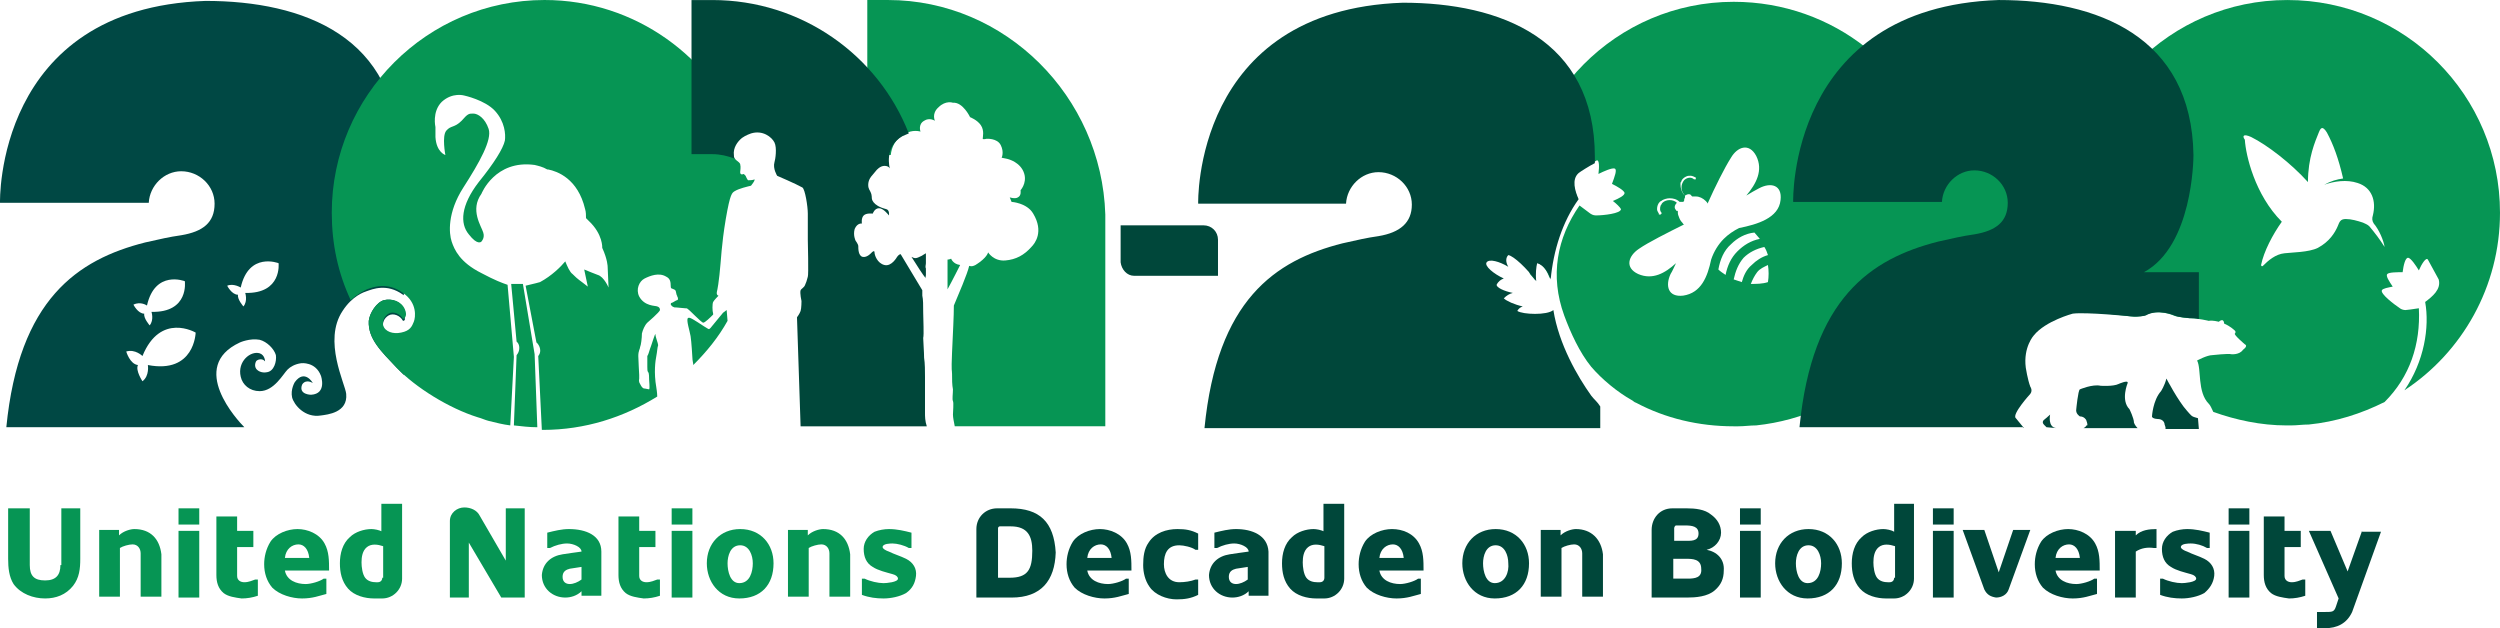 <?xml version="1.0" encoding="utf-8"?>
<!-- Generator: Adobe Illustrator 17.0.0, SVG Export Plug-In . SVG Version: 6.00 Build 0)  -->
<!DOCTYPE svg PUBLIC "-//W3C//DTD SVG 1.1//EN" "http://www.w3.org/Graphics/SVG/1.1/DTD/svg11.dtd">
<svg version="1.1" id="Layer_1" xmlns="http://www.w3.org/2000/svg" xmlns:xlink="http://www.w3.org/1999/xlink" x="0px" y="0px"
	 width="390px" height="98px" viewBox="103.721 -35.453 390 98" enable-background="new 103.721 -35.453 390 98"
	 xml:space="preserve">
<g>
	<path fill="#069554" d="M422.696-10.003h-16.314c-3.517-14.482-16.596-25.168-32.207-25.168c-18.284,0-33.05,14.904-33.05,33.181
		c0,3.234,0.422,6.327,1.265,9.279c0.282,0.282,0.563,0.703,0.844,0.984c-0.14-1.125,0-2.249,0.14-2.812
		c0.985,0.282,1.688,1.265,2.11,2.531c0.422-4.499,1.828-8.999,4.36-12.513c-0.562-1.265-1.125-3.093,0-4.078
		c0.14-0.14,2.953-1.827,2.953-1.827c0.422-0.14,0.422,0.984,0.282,2.109c0.844-0.422,2.11-0.984,2.532-0.844
		c0.422,0.14,0,1.265-0.422,2.39c0.844,0.422,1.828,0.984,1.969,1.406c0,0.422-0.844,0.844-1.828,1.265
		c0.563,0.422,1.125,0.984,1.265,1.265c0,0.703-2.813,0.984-3.797,0.984c-0.282,0-0.562,0-0.985-0.282
		c-0.14-0.14-0.985-0.703-1.688-1.265c-3.517,5.061-4.642,10.966-2.39,17.153c0.985,2.671,2.39,5.765,4.219,8.014
		c1.688,1.969,4.079,3.936,6.329,5.203c0.282,0.14,0.282,0.282,0.703,0.422c4.5,2.39,9.704,3.656,15.189,3.656
		c0.14,0,0.14,0,0.282,0l0,0c0.14,0,0.282,0,0.422,0c0.985,0,1.828-0.14,2.813-0.14c14.627-1.547,26.441-12.513,29.113-26.713
		h15.892L422.696-10.003L422.696-10.003z M371.785,6.588c0.282-1.547,0.844-2.952,1.969-3.936c0.985-0.984,2.25-1.687,3.657-1.827
		c0.282,0.282,0.563,0.703,0.844,0.984c-1.407,0.282-2.532,0.984-3.517,1.969s-1.547,2.249-1.828,3.656
		C372.488,7.151,372.065,6.869,371.785,6.588 M375.441,8.557c-0.422-0.14-0.844-0.282-1.265-0.422
		c0.282-1.265,0.703-2.39,1.547-3.374c0.844-0.844,1.969-1.406,3.235-1.687c0.282,0.422,0.422,0.844,0.563,1.265
		c-0.985,0.282-1.828,0.844-2.532,1.547C376.144,6.588,375.722,7.573,375.441,8.557 M379.52,8.557
		c-0.844,0.282-1.828,0.282-2.672,0.282c0.282-0.703,0.563-1.265,0.985-1.827s1.125-0.844,1.688-1.125
		C379.66,6.729,379.66,7.713,379.52,8.557 M375.019,0.121c-0.844,0.422-1.688,0.984-2.39,1.687
		c-0.844,0.844-1.547,1.969-1.969,3.234c-0.562,2.671-1.547,5.203-4.36,5.623c-2.39,0.282-2.813-1.547-1.969-3.374
		c0.282-0.422,0.563-1.125,0.844-1.687c-1.688,1.547-3.657,2.671-5.907,1.687c-2.11-0.984-1.547-2.812,0.14-3.936
		c1.407-0.984,4.5-2.531,7.032-3.796c-0.14,0-0.14-0.14-0.282-0.282c-0.282-0.282-0.422-0.562-0.562-0.984
		c-0.14-0.282-0.14-0.562-0.14-0.844c-0.14,0-0.282,0-0.282-0.14c-0.282-0.282-0.282-0.703,0.14-1.125l0,0l0,0l0,0
		c-0.282-0.282-0.703-0.422-1.125-0.422c-0.422,0-0.844,0.14-1.125,0.422c-0.14,0.14-0.14,0.282-0.282,0.422
		c-0.14,0.422-0.14,0.844,0.14,1.125v0.14c0,0,0,0-0.14,0.14c0,0,0,0-0.14,0c0,0,0,0-0.14,0l0,0l0,0c0,0,0,0,0-0.14l0,0l0,0
		c-0.14-0.282-0.282-0.422-0.282-0.703c0-0.422,0.14-0.844,0.422-1.125c0.14-0.14,0.282-0.14,0.422-0.282
		c0.282-0.14,0.703-0.282,1.125-0.282c0.563,0,1.125,0.14,1.547,0.562h0.14l0,0c0.14,0,0.282,0,0.422,0l0.14-0.14
		c0-0.14,0-0.282,0.14-0.562v-0.14c0,0,0,0,0-0.14l-0.14-0.14c0,0,0,0-0.14-0.14c-0.282-0.422-0.422-0.984-0.422-1.406l0,0
		c0-0.14,0-0.282,0-0.282c0-0.14,0.14-0.14,0.14-0.282l0,0c0-0.14,0.14-0.14,0.14-0.282l0,0l0,0c0.14-0.14,0.282-0.282,0.563-0.422
		c0.282-0.14,0.422-0.14,0.703-0.14c0.281,0,0.563,0.14,0.844,0.282l0,0c0,0,0,0,0,0.14c0,0,0,0,0,0.14l0,0c0,0,0,0-0.14,0h-0.14
		c-0.422-0.422-1.125-0.282-1.547,0.14c-0.562,0.703-0.562,1.687,0.14,2.39c0.422-0.282,0.844-0.282,0.985,0l0.14,0.14
		c0.14,0,0.422,0,0.562,0c0.563,0,1.125,0.282,1.547,0.703c0.14,0.14,0.282,0.282,0.282,0.422c1.125-2.531,2.672-5.623,3.657-7.17
		c0.985-1.687,2.813-2.39,3.938-0.282c1.125,2.249,0,4.358-1.547,6.186c0.703-0.422,1.407-0.844,1.969-1.125
		c1.828-0.984,3.657-0.562,3.375,1.827C381.207-1.426,377.832-0.442,375.019,0.121"/>
	<path fill="#069554" d="M436.058,13.899c1.265,0.14,2.25-0.14,2.25-0.14c1.969-1.125,4.5,0,4.5,0
		c0.563,0.282,2.39,0.422,2.39,0.422c1.407,0,3.094,0.422,3.094,0.422c0.562-0.14,1.547,0.14,1.547,0.14
		c0.844-0.703,0.844,0.282,0.844,0.282c0.985,0.422,1.547,0.984,1.547,0.984c0.422,0.282,0.14,0.562,0.14,0.562
		c-0.282,0.14,1.547,1.687,1.547,1.687c0.562,0.282-0.282,0.844-0.282,0.844c-0.563,0.844-1.828,0.703-1.828,0.703
		c-0.422-0.14-2.953,0.14-2.953,0.14c-0.844,0-2.39,0.844-2.39,0.844c0.703,1.265,0,4.921,1.828,6.748
		c0.282,0.282,0.422,0.703,0.703,1.265c3.517,1.265,7.454,2.109,11.392,2.109c0.14,0,0.14,0,0.282,0l0,0c0.14,0,0.282,0,0.422,0
		c0.985,0,1.828-0.14,2.813-0.14c4.219-0.422,8.157-1.687,11.814-3.515c3.938-3.936,5.625-8.999,5.344-14.622
		c-0.844,0.14-1.969,0.282-2.11,0.282c-0.282,0-0.703-0.14-0.844-0.282c-0.844-0.562-3.094-2.249-2.813-2.812
		c0.14-0.282,0.985-0.422,1.688-0.562c-0.563-0.844-1.125-1.687-0.844-1.969c0.282-0.282,1.547-0.282,2.39-0.282
		c0.14-1.125,0.422-2.249,0.844-2.249s1.265,1.265,1.688,1.969c0.422-0.984,1.125-2.109,1.407-1.687c0,0,1.547,2.812,1.688,3.093
		c0.422,1.547-0.985,2.671-2.11,3.515c0.703,3.936-0.14,9.279-3.235,13.779c9.001-5.905,14.908-16.169,14.908-27.698
		c0-18.278-14.767-33.181-33.191-33.181c-18.283,0-33.05,14.904-33.05,33.181c0,5.623,1.407,10.966,3.797,15.607
		C433.666,13.618,436.058,13.899,436.058,13.899 M454.902-14.079c2.532,1.265,6.188,4.078,8.86,7.03
		c0-3.796,1.125-6.327,1.688-7.733c0.282-0.703,0.563-1.125,1.265,0c0.985,1.827,1.828,4.078,2.532,7.17
		c-0.985,0.14-1.969,0.422-2.953,0.984c1.547-0.562,3.517-0.844,5.204-0.282c2.25,0.703,2.953,2.812,2.39,5.061
		c-0.14,0.422-0.14,0.844,0.14,1.265c0.844,0.984,1.547,2.671,1.688,3.656c-0.703-1.125-1.547-2.249-2.39-3.234
		c-0.282-0.282-0.703-0.422-0.985-0.562c-0.844-0.282-1.828-0.562-2.672-0.562s-0.985,0.422-1.265,1.125
		c-0.422,0.984-1.265,2.39-3.094,3.374c-1.407,0.703-4.079,0.703-5.204,0.844c-1.407,0.14-2.532,1.125-3.375,1.969
		c-0.14,0.14-0.282,0-0.282-0.14c0.422-2.109,1.828-4.781,3.235-6.748c-4.219-4.218-5.625-10.404-5.767-12.795
		C453.497-14.221,453.637-14.642,454.902-14.079"/>
	<path fill="#004844" d="M163.636,11.369c-1.125,0.282-2.25,1.969-2.39,3.234c-0.14,2.812,1.969,4.781,4.36,7.312
		c0.422,0.422,0.703,0.703,1.125,1.125v-6.468c-0.14,0-0.282,0.14-0.422,0.14c-1.265,0.282-2.532-0.14-2.813-1.125
		c-0.14-0.703,0.14-1.406,0.844-1.827c0.703-0.422,1.828,0,2.25,0.844c0,0,0.14,0,0.282-0.14v-1.406
		C166.308,11.509,164.761,11.087,163.636,11.369 M158.151,7.151c7.595-4.078,7.735-17.575,7.735-18.278
		c0-18.559-14.767-24.183-30.097-24.183c-32.91,1.125-32.066,31.494-32.066,31.494h23.206c0.14-2.671,2.39-4.921,5.063-4.921
		c2.813,0,5.204,2.249,5.204,5.061c0,2.952-1.828,4.358-5.204,4.921c-1.969,0.282-3.094,0.562-5.625,1.125
		c-10.549,2.671-19.689,8.857-21.659,28.822h37.129c-0.985-0.984-8.86-9.42-0.703-13.216c0,0,1.547-0.703,3.094-0.422
		c1.125,0.282,2.25,1.406,2.532,2.39c0.14,0.984-0.282,2.531-1.407,2.671c-0.703,0.14-1.265-0.14-1.407-0.282
		c-0.422-0.282-0.563-0.844-0.282-1.406c0.14-0.282,0.985-0.562,1.407,0c0,0,0-0.984-0.844-1.265
		c-1.407-0.422-3.517,1.265-2.953,3.656c0.282,1.265,1.407,2.249,2.953,2.249c2.25,0,3.657-2.671,4.36-3.374
		c0.422-0.422,1.125-0.844,2.11-0.984c0,0,2.25-0.282,3.094,1.969c0,0,0.985,2.812-1.547,2.952c0,0-1.969,0-1.407-1.547
		c0,0,0.422-0.984,1.688-0.282c0,0-1.265-2.249-2.813-0.14c0,0-0.703,1.125-0.422,2.39c0.282,1.125,1.969,3.234,4.5,2.812
		c0.985-0.14,4.219-0.422,3.938-3.374c-0.14-1.547-3.657-8.295-0.563-12.935c1.547-2.39,3.375-2.952,3.797-3.093
		c0.844-0.282,3.094-1.265,5.625,0.562c0.14,0,0.14,0.14,0.14,0.14V7.288h-8.579V7.151H158.151z M126.648,12.212
		c1.265-5.623,5.907-3.796,5.907-3.796s0.703,4.921-5.204,4.781c0,0,0.422,1.265-0.282,2.109c0,0-0.985-1.125-0.844-1.827l0,0
		c-0.985,0-1.688-1.406-1.688-1.406C125.663,11.509,126.648,12.212,126.648,12.212 M126.788,21.491c0,0,0.282,1.687-0.844,2.531
		c0,0-1.125-1.687-0.703-2.531l0,0c-1.265-0.14-1.828-2.109-1.828-2.109c1.407-0.422,2.532,0.703,2.532,0.703
		c2.813-6.89,8.297-3.656,8.297-3.656S134.102,22.898,126.788,21.491 M141.977,10.244c0,0,0.422,1.265-0.282,2.109
		c0,0-0.985-1.125-0.844-1.827l0,0c-0.985,0-1.688-1.406-1.688-1.406c0.985-0.422,2.11,0.282,2.11,0.282
		c1.265-5.623,5.907-3.796,5.907-3.796S147.744,10.384,141.977,10.244"/>
	<path fill="#069554" d="M221.439-7.472c-0.282,0.14-0.844,0.14-0.985,0.14s-0.422-0.703-0.422-0.703l-0.282-0.282
		c0,0-0.563,0.282-0.563-0.282c0-0.282,0.14-0.703,0-1.265c-0.14-0.422-0.985-0.562-1.125-1.547
		c-0.14-1.125,0.563-2.109,1.265-2.671c0.14,0,0.14-0.14,0.282-0.14c-4.782-12.232-16.736-21.23-30.941-21.23
		c-18.283,0-33.191,14.904-33.191,33.181c0,4.921,0.985,9.42,2.953,13.638c1.265-1.125,2.25-1.547,2.532-1.687
		c0.844-0.282,3.094-1.265,5.625,0.562c2.25,1.547,1.969,3.796,1.688,4.499c-0.282,0.703-0.563,1.406-1.969,1.687
		c-1.265,0.282-2.532-0.14-2.813-1.125c-0.14-0.703,0.14-1.406,0.844-1.827c0.703-0.422,1.828,0,2.25,0.844
		c0,0,0.844-0.282,0.282-1.547s-1.969-1.687-3.235-1.406c-1.125,0.282-2.25,1.969-2.39,3.234c-0.14,2.812,1.969,4.781,4.36,7.312
		c2.953,3.093,8.157,6.327,12.657,7.733c0.563,0.14,1.125,0.422,1.688,0.562c1.125,0.282,2.25,0.562,3.375,0.703l0.563-10.686
		l-0.985-11.248c-0.844-0.282-1.969-0.703-4.079-1.827c-3.375-1.687-4.219-3.656-4.642-4.921c-0.422-1.265-0.703-4.499,1.828-8.436
		c2.532-3.936,4.5-7.452,3.938-9.139c-0.563-1.687-1.688-2.39-2.39-2.39c-0.703,0-0.844,0-1.828,1.125
		c-1.125,1.125-1.688,0.703-2.39,1.547s-0.14,3.796-0.14,3.796s-1.407-0.422-1.547-2.812c0-0.844,0-1.547,0-1.547
		s-0.563-2.39,0.985-3.936c1.688-1.547,3.517-0.984,3.517-0.984s3.235,0.703,4.782,2.39c1.547,1.687,1.688,3.656,1.547,4.64
		c-0.282,1.265-1.688,3.515-4.079,6.468c-2.813,3.656-2.953,6.468-1.547,8.155c1.407,1.827,1.969,1.125,1.969,1.125
		s0.563-0.562,0.282-1.406c-0.282-0.984-2.11-3.515-0.282-6.046c0,0,2.11-5.343,8.297-4.499c0.563,0.14,1.265,0.282,1.969,0.703
		h0.14c1.407,0.282,4.642,1.406,5.767,6.186c0.14,0.422,0.14,0.984,0.14,1.406c0.14,0.14,0.282,0.282,0.422,0.422
		c2.25,2.109,2.11,4.218,2.11,4.218c0.844,1.827,0.844,2.952,0.844,2.952l0.14,3.234c0,0-0.703-1.687-1.688-1.969
		c-0.422-0.14-1.407-0.562-2.11-0.844c0.282,1.265,0.563,2.671,0.563,2.671c-1.407-1.125-1.407-0.984-2.39-1.969
		c-0.422-0.282-0.844-1.265-1.125-1.969c-0.703,0.844-2.11,2.249-3.938,3.234c0,0-0.985,0.282-2.25,0.562l1.688,8.857
		c0,0,0.422,0.282,0.563,0.984s-0.282,1.125-0.282,1.125l0.563,11.529h0.14c6.61,0,12.657-1.969,17.861-5.203
		c0-0.562-0.14-1.406-0.14-1.406c-0.422-2.39-0.14-4.218,0-4.921c0.14-0.703,0.14-1.265,0.282-1.687
		c0-0.282-0.422-1.265-0.422-1.687s-0.703,1.969-0.844,2.249c-0.14,0.422-0.282,0.984-0.422,1.125c0,0.282,0,1.265,0,1.687
		c0,0.422,0,0.703,0.14,0.844c0.14,0.14,0.14,0.844,0.14,1.125s0.14,1.406,0,1.547c-0.14,0-0.563-0.14-0.844-0.14
		c-0.282-0.14-0.422-0.422-0.563-0.703c-0.282-0.422-0.14-0.703-0.14-0.844c0-0.14,0-0.282,0-0.562s-0.14-2.249-0.14-2.952
		c0-0.844,0.282-1.125,0.282-1.406c0.14-0.282,0.282-1.406,0.282-2.109c0.14-0.562,0.422-1.265,0.844-1.687
		c0,0,1.969-1.687,1.969-1.969c0-0.14,0-0.422-0.422-0.562c-0.282-0.14-1.969,0-2.813-1.547c-0.563-1.125,0-2.39,0.844-2.812
		c0.844-0.422,2.25-0.984,3.375-0.282c0.563,0.282,0.703,0.703,0.703,1.547c0,0,0,0.282,0.14,0.282
		c0.282,0.14,0.422,0.14,0.563,0.282c0.14,0.14,0.14,0.703,0.282,0.844c0,0.14,0.14,0.282,0.14,0.422s0,0.282-0.14,0.282
		c-0.14,0-0.703,0.422-0.844,0.422s-0.14,0.14-0.14,0.282c0.14,0.14,0.14,0.282,0.563,0.422c0.422,0,1.407,0.14,1.688,0.14
		c0.282,0,0.282,0,0.422,0.14c0.14,0,2.11,2.109,2.39,2.109c0.282,0,1.125-0.844,1.547-1.265c0,0,0,0,0-0.14
		c-0.14-0.422-0.14-1.547,0-1.827c0.14-0.282,0.844-0.984,0.844-0.984s-0.282,0-0.282-0.422c0-0.282,0.14-0.282,0.422-2.812
		c0.282-2.531,0.282-4.499,0.985-8.717c0.703-4.078,0.985-4.078,1.407-4.358c0.703-0.422,1.969-0.703,2.532-0.844
		C221.439-7.191,221.439-7.331,221.439-7.472"/>
	<path fill="#069554" d="M185.294,8.838c-0.282,0-0.563,0-0.985,0c-0.282,0-0.563,0-0.844,0l0.844,8.999
		c0,0,0.422,0.282,0.422,0.984s-0.422,1.125-0.422,1.125l-0.422,10.966c1.265,0.14,2.39,0.282,3.657,0.282l-0.422-11.388
		L185.294,8.838z"/>
	<path fill="#069554" d="M216.517,13.336c-0.14,0.14-1.828,2.249-1.969,2.39c-0.282,0.282-0.282,0.14-0.563,0
		c-0.282-0.14-2.11-1.406-2.532-1.547c0,0-0.282-0.14-0.422,0c-0.282,0.282,0.282,1.969,0.422,2.812
		c0.14,0.844,0.282,3.374,0.282,3.374c0,0.422,0.14,0.844,0.14,1.125c2.11-2.109,3.938-4.358,5.344-6.89l-0.14-1.687L216.517,13.336
		z"/>
	<path fill="#00473A" d="M351.954,26.272c-2.11-2.952-5.063-8.014-5.907-13.357c-0.985,0.844-4.782,0.703-5.625,0.14
		c0.14-0.282,0.422-0.562,0.844-0.703c-1.265-0.282-2.532-0.844-2.953-1.265c0.422-0.422,0.844-0.703,1.407-0.844
		c-1.407-0.282-2.532-0.844-2.532-1.265c0.282-0.562,0.703-0.844,1.125-0.984c-1.547-0.703-3.094-1.969-2.672-2.531
		s1.969-0.14,3.375,0.703c-0.422-0.703-0.422-1.406,0-1.827c0.844,0.14,2.953,2.109,4.36,4.078c-0.14-1.125,0-2.249,0.14-2.812
		c0.985,0.282,1.688,1.265,2.11,2.531c0.422-4.499,1.828-8.999,4.36-12.513c-0.562-1.265-1.125-3.093,0-4.078
		c0.14-0.14,1.688-1.125,2.532-1.547c0-0.562,0-0.984,0-0.984c0-18.418-14.767-24.043-29.956-24.043
		c-32.77,1.125-31.925,31.353-31.925,31.353h23.065c0.14-2.671,2.39-4.921,5.063-4.921c2.813,0,5.204,2.249,5.204,5.061
		s-1.828,4.358-5.204,4.921c-1.969,0.282-3.094,0.562-5.625,1.125c-10.549,2.671-19.549,8.857-21.518,28.822h26.581h35.16v-3.374
		C352.939,27.256,352.376,26.834,351.954,26.272"/>
	<path fill="#00473A" d="M424.524,31.334c-1.407-0.14-0.985-2.109-0.985-2.109c-0.282,0.282-0.985,0.844-0.985,0.844
		c-0.422,0.422,0.14,0.844,0.14,0.844c0.14,0.14,0.282,0.282,0.282,0.282L424.524,31.334L424.524,31.334"/>
	<path fill="#00473A" d="M419.462,31.334c-0.703-0.844-1.265-1.547-1.265-1.547c-0.703-0.562,2.25-3.796,2.25-3.796
		c0.422-0.562,0-1.125,0-1.125c-0.422-1.125-0.703-2.952-0.703-2.952c-0.422-3.234,1.265-5.061,1.265-5.061
		c1.828-2.249,6.047-3.374,6.047-3.374c1.969-0.282,9.142,0.422,9.142,0.422c1.265,0.14,2.25-0.14,2.25-0.14
		c1.969-1.125,4.5,0,4.5,0c0.562,0.282,2.39,0.422,2.39,0.422c0.422,0,0.985,0,1.407,0.14v-0.282v-1.406v-2.249V7.714V7.011h-8.579
		c7.595-4.078,7.735-17.575,7.735-18.278c-0.282-18.559-15.049-24.183-30.378-24.183c-32.91,1.125-32.066,31.494-32.066,31.494
		h23.206c0.14-2.671,2.39-4.921,5.063-4.921c2.813,0,5.204,2.249,5.204,5.061c0,2.952-1.828,4.358-5.204,4.921
		c-1.969,0.282-3.094,0.562-5.625,1.125c-10.549,2.671-19.689,8.857-21.659,28.964h26.721l0,0h8.297v0.14H419.462z"/>
	<path fill="#00473A" d="M429.166,30.912c0,0.14-0.14,0.282-0.422,0.422h8.439c-0.422-0.422-0.562-0.844-0.562-0.844
		c0-0.703-0.703-2.109-0.703-2.109c-1.407-1.406-0.282-4.078-0.282-4.078c0.14-0.562-1.407,0.14-1.407,0.14
		c-0.844,0.422-2.813,0.282-2.813,0.282c-1.265-0.282-3.235,0.562-3.235,0.562c-0.282,0.14-0.563,3.093-0.563,3.093
		c-0.14,0.703,0.563,1.125,0.563,1.125c0.703,0,0.985,0.562,0.985,0.562C429.588,31.192,429.166,30.912,429.166,30.912"/>
	<path fill="#00473A" d="M446.605,29.787c-0.422-0.14-0.562-0.14-0.844-0.282c-0.282-0.14-0.562-0.562-0.844-0.844
		c-1.407-1.547-3.235-5.061-3.235-5.061c-0.282,1.125-0.844,1.969-0.844,1.969c-1.265,1.406-1.407,3.936-1.407,3.936
		c0,0.422,1.125,0.422,1.125,0.422c0.844,0.14,0.844,0.844,0.844,0.844l0.14,0.422c0,0.14,0,0.14,0,0.282h5.204L446.605,29.787
		L446.605,29.787"/>
	<path fill="#069554" d="M242.254-35.451h-3.235v24.183h3.235c0.14,0,0.282,0,0.422,0c0.14-1.125,0.563-2.39,2.11-3.234
		c1.265-0.844,2.532-0.422,2.532-0.422s-0.422-1.125,0.563-1.687c0.844-0.562,1.688,0,1.688,0s-0.563-1.125,0.563-2.109
		c1.125-1.125,2.25-0.703,2.25-0.703c1.547-0.14,2.672,2.249,2.672,2.249s1.125,0.422,1.688,1.265
		c0.563,0.844,0.282,1.827,0.282,2.109c0.14,0.14,0.563,0,0.563,0s1.688-0.14,2.25,0.984s0.14,1.969,0.14,1.969l0.703,0.14
		c0,0,1.688,0.282,2.532,1.687c0.985,1.687-0.14,3.093-0.282,3.234c0,0.14,0.14,0.844-0.422,1.125c-0.422,0.282-1.265,0-1.265,0
		l0.282,0.703c0,0,2.39,0.14,3.375,1.827c1.688,2.812,0.282,4.64-0.282,5.203c-1.125,1.265-2.39,1.969-4.079,2.109
		c-1.828,0.14-2.672-1.265-2.672-1.265s-0.14,0.844-1.969,1.969c-0.282,0.14-0.563,0.282-0.985,0.14
		c-0.282,1.265-1.688,4.499-2.39,6.186c0,1.687-0.14,4.078-0.282,7.312c-0.14,3.234,0,2.671,0,3.374c0,0.844,0,1.687,0.14,2.39
		c0,0.703-0.14,1.547,0,1.827c0.14,0.282,0,1.687,0,2.109s0.14,1.125,0.282,1.827h23.486V-1.99
		C275.586-20.407,260.538-35.451,242.254-35.451"/>
	<path fill="#069554" d="M252.099,4.901c0,0-0.282,0.14-0.563,0.14v4.64c0.703-1.265,1.969-3.796,1.969-3.796
		C252.381,5.744,252.099,4.901,252.099,4.901"/>
	<path fill="#00473A" d="M248.021,28.943c0-1.125,0-1.827,0-2.249V23.32c0-0.844,0-2.109-0.14-2.952c0-0.844-0.14-2.671-0.14-3.093
		c0.14-0.562,0-2.812,0-3.936c0-1.125,0-2.109-0.14-2.671c0-0.14,0-0.422,0-0.844c-0.844-1.406-2.11-3.515-3.375-5.623
		c-0.282,0-0.563,0.422-0.563,0.422s-0.844,1.547-1.969,1.265c-1.125-0.282-1.547-1.547-1.547-1.969s-0.422,0-0.422,0
		s-0.703,0.844-1.407,0.703s-0.703-1.265-0.703-1.687c0-0.282-0.422-0.844-0.422-0.844s-0.422-0.844-0.14-1.827
		c0.422-0.984,1.125-0.844,1.125-0.844s-0.14-0.844,0.282-1.265c0.422-0.422,1.407-0.282,1.407-0.282s0.282-0.844,0.985-0.844
		c0.703,0,1.547,1.125,1.547,1.125s0.14-0.844-0.422-0.984c-2.25-0.562-2.25-1.687-2.25-1.687s0-0.562-0.14-0.844
		c-0.14-0.422-0.422-0.562-0.422-1.265c0-0.844,0.563-1.406,0.563-1.406l0.703-0.844c0,0,0.563-0.703,1.265-0.703
		s0.844,0.422,0.844,0.422s-0.985-3.374,1.969-5.061c0.282-0.14,0.703-0.282,0.985-0.422c-4.782-12.232-16.736-20.809-30.66-20.809
		h-3.235v24.043h3.235c1.265,0,2.39,0.282,3.515,0.703c-0.14-0.14-0.14-0.422-0.14-0.562c-0.14-1.125,0.563-2.109,1.265-2.671
		c0.563-0.422,1.407-0.703,1.407-0.703c1.828-0.562,3.235,0.562,3.657,1.406s0.14,2.671,0,3.093
		c-0.282,0.984,0.422,2.109,0.422,2.109s2.953,1.265,3.938,1.827c0.422,0.282,0.844,2.952,0.844,4.078c0,0.844,0,3.656,0,4.078
		c0,0.282,0.14,5.483,0,5.765c-0.14,0.562-0.282,0.984-0.422,1.265c-0.14,0.422-0.563,0.562-0.703,0.844
		c-0.14,0.422,0.14,1.687,0.14,1.687s0,1.125-0.14,1.547c-0.14,0.422-0.563,0.984-0.563,0.984l0.563,17.013h19.689
		C248.021,30.209,248.021,29.505,248.021,28.943"/>
	<path fill="#00473A" d="M248.161,7.431V6.587v-0.14c-0.14-0.282,0-0.562,0-0.844V4.056c-0.282,0.14-0.422,0.282-0.703,0.422
		c-0.844,0.422-0.985,0.422-1.547,0.14c0.985,1.547,1.688,2.671,2.25,3.374C248.021,7.853,248.161,7.713,248.161,7.431"/>
	<path fill="#00473A" d="M291.478-0.301h-4.079h-5.063h-3.797v5.765l0,0c0.14,1.125,0.985,2.109,2.11,2.109l0,0h0.14h9.142h3.797
		V1.949C293.729,0.683,292.744-0.301,291.478-0.301"/>
	<path fill="#069554" d="M113.146,52.704c0,1.547-0.703,2.39-2.39,2.39c-1.688,0-2.39-0.703-2.39-2.39v-8.857h-3.375v7.874
		c0,1.406,0.14,2.812,0.844,3.936c1.125,1.547,3.094,2.249,4.922,2.249c1.688,0,3.235-0.562,4.36-1.969
		c0.985-1.265,1.125-2.671,1.125-4.218v-7.874h-2.953v8.857h-0.143V52.704z"/>
	<path fill="#069554" d="M124.678,47.081c-0.563,0-1.688,0.282-2.39,0.984v-0.844h-3.094v10.404h3.235v-7.592
		c0.422-0.282,1.407-0.562,1.969-0.562c0.844,0,1.265,0.703,1.265,1.406v6.748h3.235v-6.608
		C128.617,48.627,127.21,47.081,124.678,47.081"/>
	<rect x="131.57" y="43.847" fill="#069554" width="3.235" height="2.531"/>
	<rect x="131.57" y="47.361" fill="#069554" width="3.235" height="10.404"/>
	<path fill="#069554" d="M141.837,55.376c-0.563,0-1.125-0.282-1.125-0.984v-4.499h2.532v-2.531h-2.532v-2.249h-3.235v2.249v2.531
		v4.358c0,1.125,0.282,2.109,1.125,2.812c0.703,0.562,1.828,0.703,2.813,0.844c0.844,0,1.688-0.14,2.532-0.422v-2.531h-0.422
		C143.102,55.095,142.54,55.376,141.837,55.376"/>
	<path fill="#069554" d="M150.134,47.081c-1.547,0-3.375,0.703-4.219,1.969c-0.703,1.125-0.985,2.39-0.985,3.515
		c0,1.406,0.422,2.671,1.265,3.656c1.125,1.125,3.094,1.687,4.642,1.687c1.688,0,2.672-0.422,3.797-0.703v-2.39h-0.422
		c-0.563,0.422-1.969,0.844-2.813,0.844c-1.407,0-2.953-0.562-3.235-2.109h6.892c0-1.547,0-2.952-0.703-4.218
		C153.51,47.783,151.681,47.081,150.134,47.081 M148.166,51.58c0.14-1.406,1.125-2.109,2.11-2.109c0.844,0,1.547,0.703,1.688,2.109
		H148.166z"/>
	<path fill="#069554" d="M163.355,47.503c-0.422-0.282-1.265-0.422-1.688-0.422c-1.125,0-2.532,0.422-3.375,1.265
		c-1.125,0.984-1.547,2.531-1.547,4.078c0,1.406,0.282,2.812,1.265,3.936c0.984,1.125,2.672,1.547,4.079,1.547h1.265
		c1.688,0,3.094-1.406,3.094-3.093v-11.67h-3.235v4.358h0.14V47.503z M163.355,54.673c0,0.422-0.282,0.703-0.703,0.703h-0.282
		c-0.563,0-1.265-0.14-1.688-0.703c-0.422-0.562-0.563-1.687-0.563-2.39c0-0.844,0.14-1.827,0.844-2.39
		c0.703-0.562,1.688-0.422,2.532-0.14v4.921h-0.141V54.673z"/>
	<path fill="#069554" d="M182.623,52.002l-4.079-7.03c-0.422-0.844-1.407-1.265-2.39-1.265c-1.125,0-2.25,0.844-2.25,2.109v11.951
		h2.953V49.19l5.063,8.577h3.657v-13.92h-2.953L182.623,52.002L182.623,52.002z"/>
	<path fill="#069554" d="M192.468,47.081c-1.125,0-2.25,0.282-3.375,0.562v2.39h0.422c0.844-0.422,1.828-0.703,2.672-0.703
		c0.985,0,2.25,0.562,2.25,1.265c-0.985,0.14-2.11,0.282-2.953,0.422c-1.828,0.282-3.094,1.406-3.235,3.234
		c0,2.109,1.688,3.515,3.657,3.515c0.844,0,1.828-0.282,2.532-0.984v0.703h3.094v-6.89C197.53,48.065,195.14,47.081,192.468,47.081
		 M194.436,54.954c-0.563,0.422-1.265,0.703-1.828,0.703s-1.125-0.282-1.125-1.125c0-0.844,0.563-1.125,1.125-1.265l1.828-0.282
		V54.954z"/>
	<path fill="#069554" d="M204.562,55.376c-0.563,0-1.125-0.282-1.125-0.984v-4.499h2.532v-2.531h-2.532v-2.249h-3.235v2.249v2.531
		v4.358c0,1.125,0.282,2.109,1.125,2.812c0.703,0.562,1.828,0.703,2.813,0.844c0.844,0,1.688-0.14,2.532-0.422v-2.531h-0.422
		C205.828,55.095,205.265,55.376,204.562,55.376"/>
	<rect x="208.5" y="47.361" fill="#069554" width="3.235" height="10.404"/>
	<rect x="208.5" y="43.847" fill="#069554" width="3.235" height="2.531"/>
	<path fill="#069554" d="M219.189,47.081c-3.094,0-5.204,2.249-5.204,5.343c0,2.812,1.828,5.483,5.063,5.483
		c3.375,0,5.344-2.109,5.344-5.483C224.393,49.47,222.424,47.081,219.189,47.081 M219.049,55.516c-1.407,0-1.828-1.827-1.828-3.093
		c0-1.125,0.422-2.812,1.969-2.812c1.407,0,1.969,1.547,1.969,2.812C221.158,53.689,220.736,55.516,219.049,55.516"/>
	<path fill="#069554" d="M232.128,47.081c-0.563,0-1.688,0.282-2.39,0.984v-0.844h-3.094v10.404h3.235v-7.592
		c0.422-0.282,1.407-0.562,1.969-0.562c0.844,0,1.265,0.703,1.265,1.406v6.748h3.235v-6.608
		C236.066,48.627,234.66,47.081,232.128,47.081"/>
	<path fill="#00473A" d="M349.562,47.081c-0.562,0-1.688,0.282-2.39,0.984v-0.844h-3.094v10.404h3.235v-7.592
		c0.422-0.282,1.407-0.562,1.969-0.562c0.844,0,1.265,0.703,1.265,1.406v6.748h3.235v-6.608
		C353.501,48.627,351.954,47.081,349.562,47.081"/>
	<path fill="#069554" d="M245.067,51.72c-0.844-0.422-1.828-0.703-2.672-1.125c-0.422-0.14-0.985-0.422-0.985-0.703
		c0-0.562,1.265-0.562,1.547-0.562c0.703,0,1.828,0.282,2.532,0.703h0.422v-2.39c-1.125-0.282-2.25-0.562-3.517-0.562
		c-0.703,0-1.547,0.14-2.25,0.422c-0.985,0.562-1.688,1.547-1.688,2.671c0,1.265,0.422,2.249,1.407,2.812
		c0.844,0.562,2.11,0.844,3.094,1.125c0.563,0.14,0.844,0.422,0.844,0.703c0,0.562-1.828,0.703-2.25,0.703
		c-0.844,0-2.11-0.282-2.953-0.703h-0.422v2.531c1.125,0.422,2.25,0.562,3.375,0.562c1.125,0,2.532-0.282,3.517-0.844
		c0.985-0.703,1.407-1.547,1.547-2.671C246.754,53.267,246.192,52.282,245.067,51.72"/>
	<path fill="#00473A" d="M261.381,43.847h-2.11c-1.828,0-3.235,1.406-3.235,3.234v10.686h5.485c4.642,0,6.75-2.671,6.892-7.03
		C268.132,45.956,265.882,43.847,261.381,43.847 M261.241,54.673h-1.828V46.94c0-0.14,0.14-0.282,0.282-0.282h1.688
		c2.672,0,3.375,1.547,3.375,3.796C264.757,53.408,264.053,54.673,261.241,54.673"/>
	<path fill="#00473A" d="M275.305,47.081c-1.547,0-3.375,0.703-4.219,1.969c-0.703,1.125-0.985,2.39-0.985,3.515
		c0,1.406,0.422,2.671,1.265,3.656c1.125,1.125,3.094,1.687,4.642,1.687c1.688,0,2.672-0.422,3.797-0.703v-2.39h-0.422
		c-0.563,0.422-1.969,0.844-2.813,0.844c-1.407,0-2.953-0.562-3.235-2.109h6.892c0-1.547,0-2.952-0.703-4.218
		C278.68,47.783,276.852,47.081,275.305,47.081 M273.335,51.58c0.14-1.406,1.125-2.109,2.11-2.109c0.844,0,1.547,0.703,1.688,2.109
		H273.335z"/>
	<path fill="#00473A" d="M287.681,55.376c-1.688,0-2.39-1.406-2.39-2.812c0-1.687,0.563-2.952,2.39-2.952
		c0.703,0,1.969,0.282,2.532,0.703h0.422v-2.531c-1.125-0.562-1.969-0.703-3.235-0.703c-1.688,0-3.517,0.562-4.5,2.109
		c-0.703,0.984-0.844,2.249-0.844,3.515c0,1.125,0.282,2.39,0.985,3.374c0.844,1.265,2.672,1.969,4.219,1.969
		c1.265,0,2.25-0.14,3.375-0.703v-2.39h-0.422C289.509,55.235,288.525,55.376,287.681,55.376"/>
	<path fill="#00473A" d="M296.541,47.081c-1.125,0-2.25,0.282-3.375,0.562v2.39h0.422c0.844-0.422,1.828-0.703,2.672-0.703
		c0.985,0,2.25,0.562,2.25,1.265c-0.985,0.14-2.11,0.282-2.953,0.422c-1.828,0.282-3.094,1.406-3.235,3.234
		c0,2.109,1.688,3.515,3.657,3.515c0.844,0,1.828-0.282,2.532-0.984v0.703h3.094v-6.89
		C301.463,48.065,299.073,47.081,296.541,47.081 M298.37,54.954c-0.563,0.422-1.265,0.703-1.828,0.703
		c-0.563,0-1.125-0.282-1.125-1.125c0-0.844,0.562-1.125,1.125-1.265l1.828-0.282V54.954z"/>
	<path fill="#00473A" d="M310.324,47.503c-0.422-0.282-1.265-0.422-1.688-0.422c-1.125,0-2.532,0.422-3.375,1.265
		c-1.125,0.984-1.547,2.531-1.547,4.078c0,1.406,0.282,2.812,1.265,3.936c0.984,1.125,2.672,1.547,4.079,1.547h1.265
		c1.688,0,3.094-1.406,3.094-3.093v-11.67h-3.235v4.358h0.14V47.503z M310.324,54.673c0,0.422-0.282,0.703-0.703,0.703h-0.422
		c-0.563,0-1.265-0.14-1.688-0.703c-0.422-0.562-0.562-1.687-0.562-2.39c0-0.844,0.14-1.827,0.844-2.39
		c0.703-0.562,1.688-0.422,2.532-0.14v4.92H310.324z"/>
	<path fill="#00473A" d="M320.872,47.081c-1.547,0-3.375,0.703-4.219,1.969c-0.703,1.125-0.985,2.39-0.985,3.515
		c0,1.406,0.422,2.671,1.265,3.656c1.125,1.125,3.094,1.687,4.642,1.687c1.688,0,2.672-0.422,3.797-0.703v-2.39h-0.422
		c-0.563,0.422-1.969,0.844-2.813,0.844c-1.407,0-2.953-0.562-3.235-2.109h6.892c0-1.547,0-2.952-0.703-4.218
		C324.248,47.783,322.559,47.081,320.872,47.081 M318.904,51.58c0.14-1.406,1.125-2.109,2.11-2.109c0.844,0,1.547,0.703,1.688,2.109
		H318.904z"/>
	<path fill="#00473A" d="M337.046,47.081c-3.094,0-5.204,2.249-5.204,5.343c0,2.812,1.828,5.483,5.063,5.483
		c3.375,0,5.344-2.109,5.344-5.483C342.25,49.47,340.28,47.081,337.046,47.081 M336.905,55.516c-1.407,0-1.828-1.827-1.828-3.093
		c0-1.125,0.422-2.812,1.969-2.812c1.407,0,1.969,1.547,1.969,2.812C339.155,53.689,338.593,55.516,336.905,55.516"/>
	<path fill="#00473A" d="M369.956,50.315c1.265-0.282,2.25-1.406,2.25-2.671c0-1.125-0.563-2.109-1.547-2.812
		c-0.985-0.844-2.532-0.984-3.797-0.984h-2.25c-1.969,0-3.235,1.547-3.235,3.374v10.545h5.485c1.407,0,3.235-0.14,4.36-1.125
		c0.985-0.844,1.407-1.827,1.407-3.093C372.768,51.72,371.503,50.595,369.956,50.315 M364.893,46.94c0-0.14,0.14-0.422,0.282-0.422
		h1.407c1.125,0,2.11,0.14,2.11,1.265c0,1.265-1.265,1.125-2.11,1.125h-1.688V46.94H364.893z M367.003,54.813h-2.25V51.72h1.969
		c0.985,0,2.39,0,2.39,1.547C369.253,54.673,368.128,54.813,367.003,54.813"/>
	<rect x="375.16" y="47.361" fill="#00473A" width="3.235" height="10.404"/>
	<rect x="375.16" y="43.847" fill="#00473A" width="3.235" height="2.531"/>
	<path fill="#00473A" d="M385.849,47.081c-3.094,0-5.204,2.249-5.204,5.343c0,2.812,1.828,5.483,5.063,5.483
		c3.375,0,5.344-2.109,5.344-5.483C391.052,49.47,389.083,47.081,385.849,47.081 M385.707,55.516c-1.407,0-1.828-1.827-1.828-3.093
		c0-1.125,0.422-2.812,1.969-2.812c1.407,0,1.969,1.547,1.969,2.812C387.817,53.689,387.395,55.516,385.707,55.516"/>
	<path fill="#00473A" d="M399.209,47.503c-0.422-0.282-1.265-0.422-1.688-0.422c-1.125,0-2.532,0.422-3.375,1.265
		c-1.125,0.984-1.547,2.531-1.547,4.078c0,1.406,0.282,2.812,1.265,3.936c0.985,1.125,2.672,1.547,4.079,1.547h1.265
		c1.688,0,3.094-1.406,3.094-3.093v-11.67h-3.094V47.503z M399.209,54.673c0,0.422-0.282,0.703-0.703,0.703h-0.282
		c-0.562,0-1.265-0.14-1.688-0.703c-0.422-0.562-0.563-1.687-0.563-2.39c0-0.844,0.14-1.827,0.844-2.39
		c0.703-0.562,1.688-0.422,2.532-0.14v4.921h-0.141V54.673z"/>
	<rect x="405.257" y="47.361" fill="#00473A" width="3.235" height="10.404"/>
	<rect x="405.257" y="43.847" fill="#00473A" width="3.235" height="2.531"/>
	<path fill="#00473A" d="M415.524,53.829l-2.25-6.608h-3.375l3.375,9.279c0.422,0.844,0.985,1.125,1.828,1.265
		c0.844,0,1.688-0.422,1.969-1.265l3.375-9.279h-2.672L415.524,53.829z"/>
	<path fill="#00473A" d="M426.353,47.081c-1.547,0-3.375,0.703-4.219,1.969c-0.703,1.125-0.985,2.39-0.985,3.515
		c0,1.406,0.422,2.671,1.265,3.656c1.125,1.125,3.094,1.687,4.642,1.687c1.688,0,2.672-0.422,3.797-0.703v-2.39h-0.422
		c-0.563,0.422-1.969,0.844-2.813,0.844c-1.407,0-2.953-0.562-3.235-2.109h6.892c0-1.547,0-2.952-0.703-4.218
		C429.728,47.783,427.899,47.081,426.353,47.081 M424.384,51.58c0.14-1.406,1.125-2.109,2.11-2.109c0.844,0,1.547,0.703,1.688,2.109
		H424.384z"/>
	<path fill="#00473A" d="M436.76,47.361h-3.094v10.404h3.235v-7.17c0.844-0.562,1.828-0.703,2.813-0.562h0.422v-2.952
		c-1.125,0-2.39,0.14-3.235,0.984v-0.703h-0.14V47.361z"/>
	<path fill="#00473A" d="M447.59,51.72c-0.844-0.422-1.828-0.703-2.672-1.125c-0.422-0.14-0.985-0.422-0.985-0.703
		c0-0.562,1.265-0.562,1.547-0.562c0.844,0,1.828,0.282,2.532,0.703h0.422v-2.39c-1.125-0.282-2.25-0.562-3.517-0.562
		c-0.703,0-1.547,0.14-2.25,0.422c-0.985,0.562-1.688,1.547-1.688,2.671c0,1.265,0.422,2.249,1.407,2.812
		c0.844,0.562,2.11,0.844,3.094,1.125c0.562,0.14,0.844,0.422,0.844,0.703c0,0.562-1.828,0.703-2.25,0.703
		c-0.844,0-2.11-0.282-2.953-0.703H440.7v2.531c1.125,0.422,2.25,0.562,3.375,0.562s2.532-0.282,3.517-0.844
		c0.844-0.703,1.407-1.547,1.547-2.671C449.277,53.267,448.715,52.282,447.59,51.72"/>
	<rect x="451.387" y="43.847" fill="#00473A" width="3.235" height="2.531"/>
	<rect x="451.387" y="47.361" fill="#00473A" width="3.235" height="10.404"/>
	<path fill="#00473A" d="M461.232,55.376c-0.563,0-1.125-0.282-1.125-0.984v-4.499h2.532v-2.531h-2.532v-2.249h-3.235v2.249v2.531
		v4.358c0,1.125,0.282,2.109,1.125,2.812c0.703,0.562,1.828,0.703,2.813,0.844c0.844,0,1.688-0.14,2.532-0.422v-2.531h-0.422
		C462.497,55.095,461.934,55.376,461.232,55.376"/>
	<path fill="#00473A" d="M472.201,47.361l-2.25,6.327l-2.672-6.327h-3.375l4.642,10.545l-0.422,1.265
		c-0.282,0.844-0.562,0.844-1.688,0.844h-1.265v2.531h1.265c1.828,0,3.375-0.703,4.219-2.531l4.5-12.513h-2.953v-0.141H472.201z"/>
</g>
</svg>
